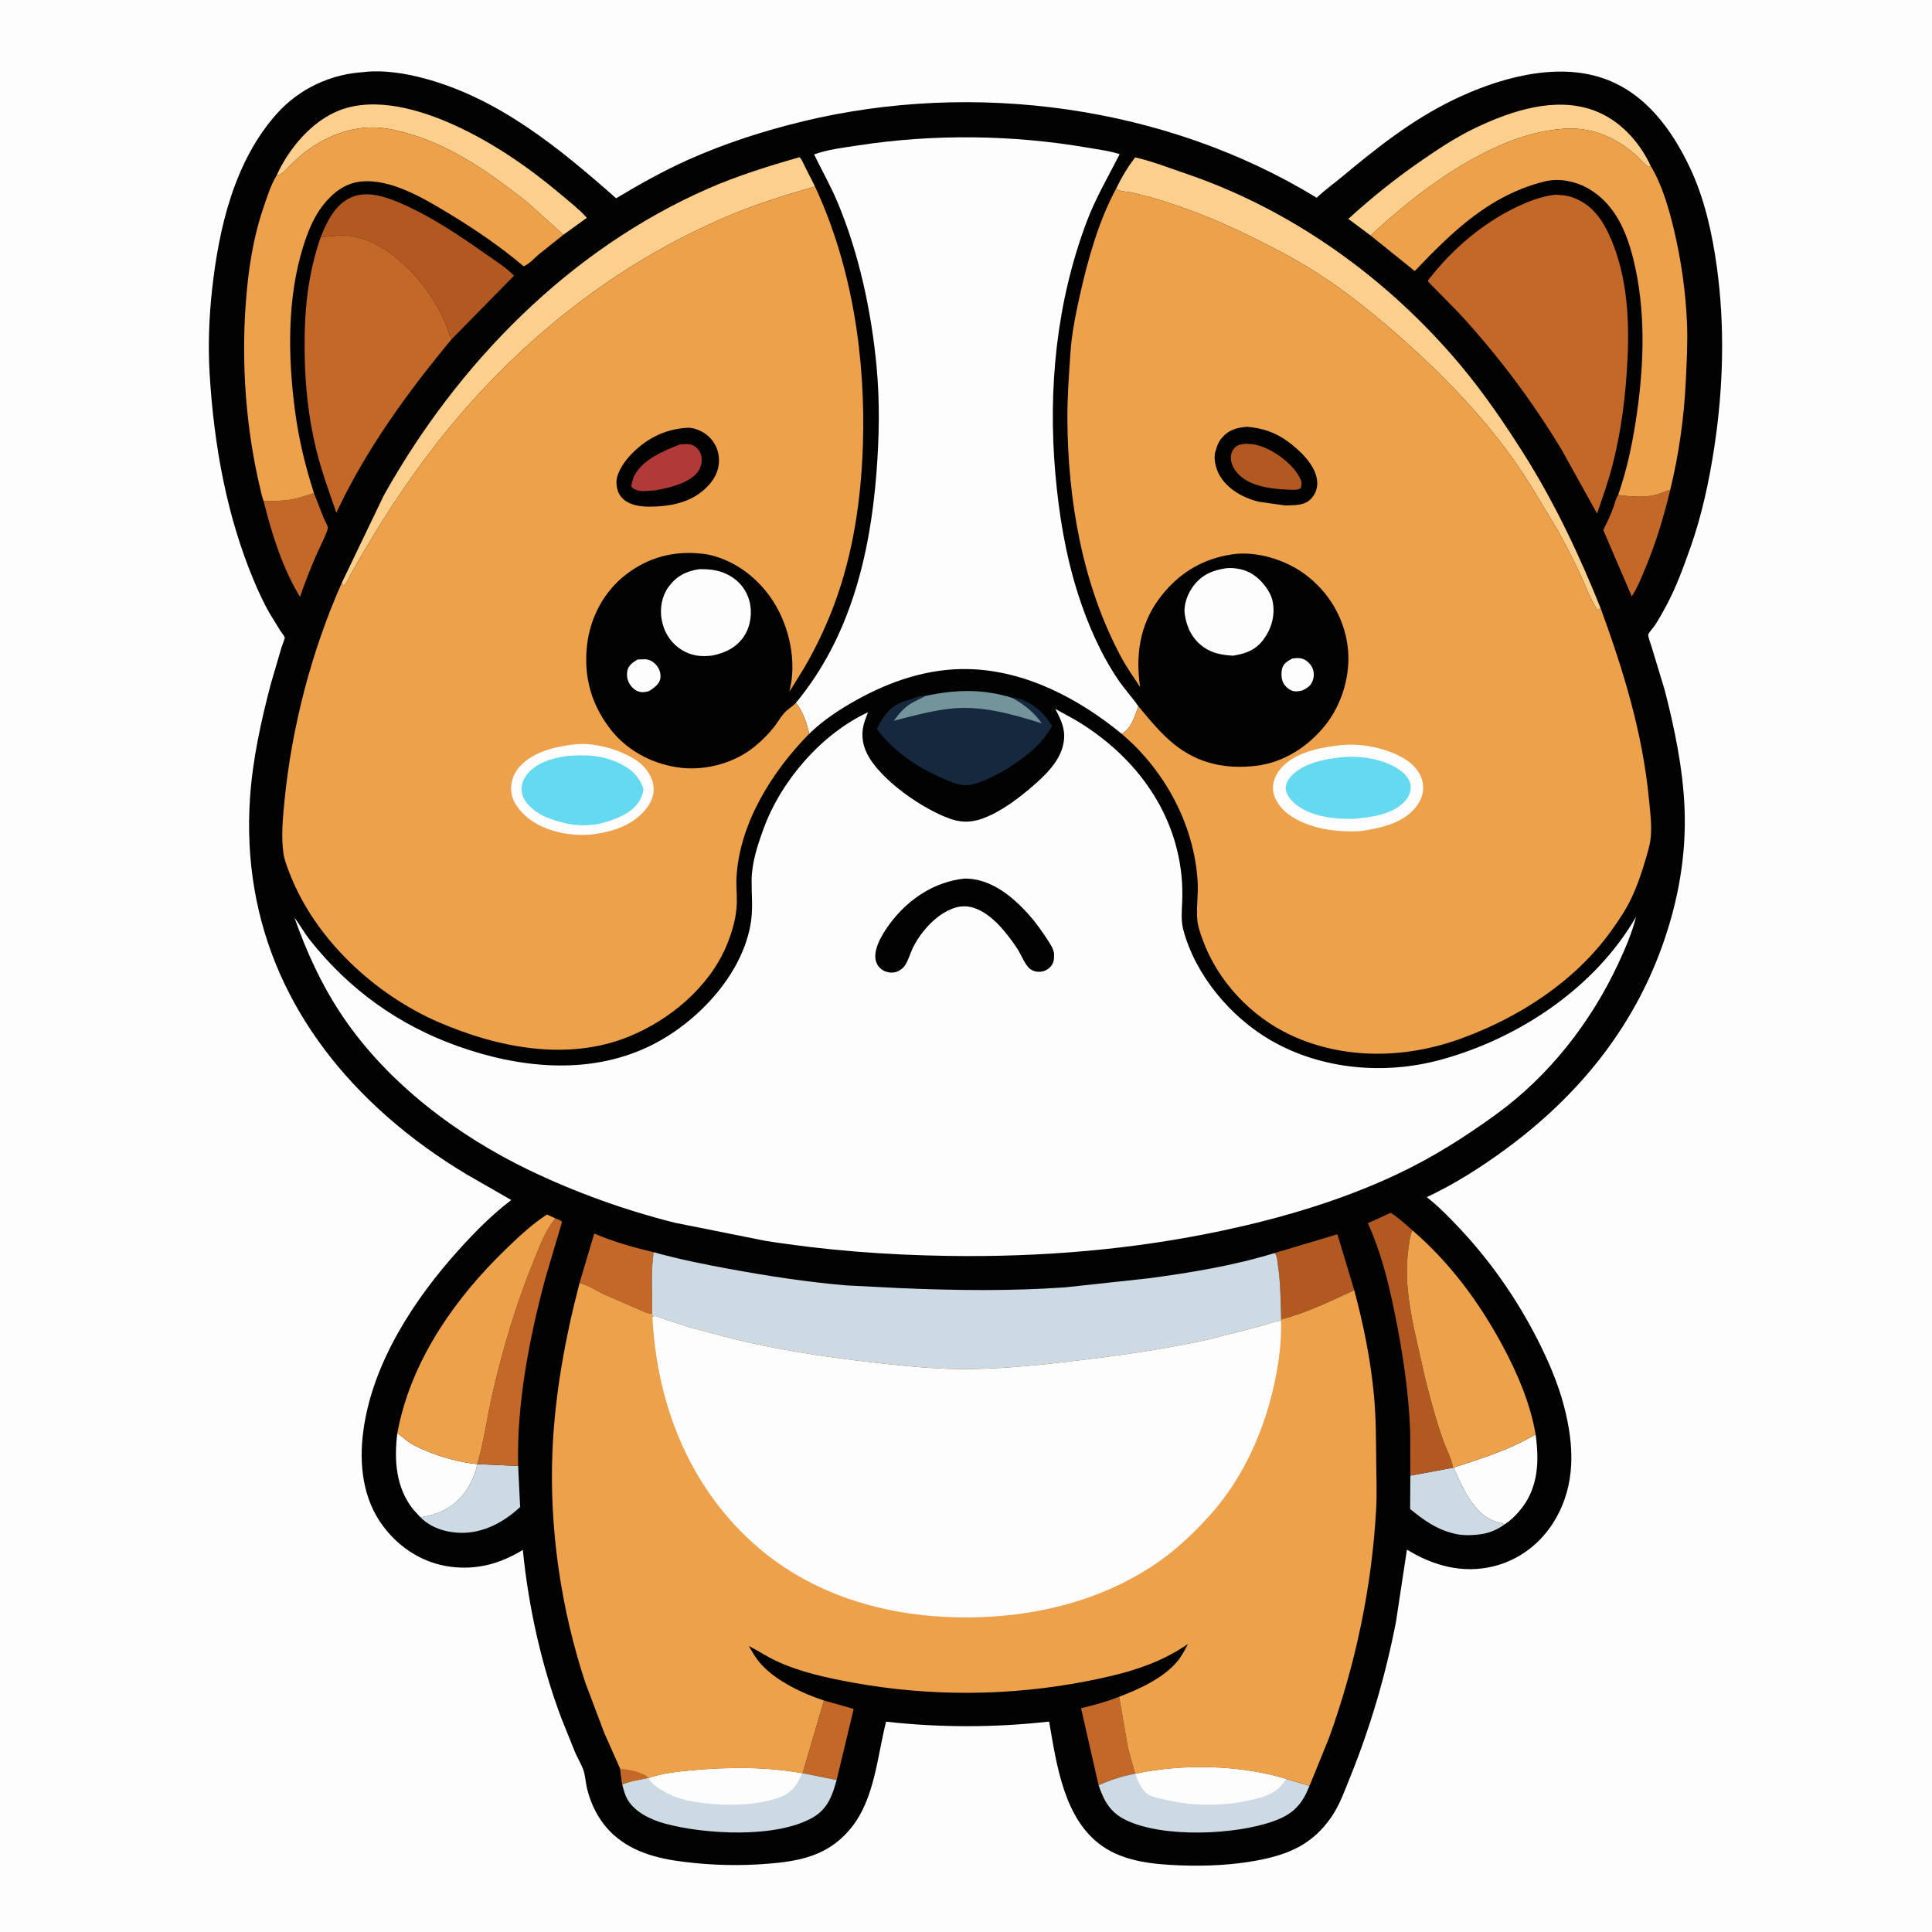 <svg version="1.1" xmlns="http://www.w3.org/2000/svg" style="display: block;" viewBox="0 0 2048 2048" width="1024" height="1024">
<path transform="translate(0,0)" fill="rgb(253,253,254)" d="M -0 -0 L 2048 0 L 2048 2048 L -0 2048 L -0 -0 z"/>
<path transform="translate(0,0)" fill="rgb(3,2,2)" d="M 385.894 76.4 L 387.196 76.209 C 407.506 74.137 430.282 77.864 449.838 83.111 C 528.942 104.336 593.05 157.142 653.143 210.191 C 677.582 195.492 702.777 181.374 728.795 169.68 C 767.836 152.133 809.614 138.669 851.159 128.631 C 1032.62 84.785 1235.98 111.989 1395.77 209.638 C 1403.95 201.633 1413.67 194.885 1422.46 187.537 C 1459.29 156.774 1496.23 127.543 1539.64 106.331 C 1586.54 83.408 1648.51 65.22 1699.93 83.163 C 1744.16 98.594 1772.25 137.241 1791.5 177.991 C 1806.82 210.421 1814.99 247.227 1819.87 282.59 C 1828.56 345.626 1826.86 409.963 1817.41 472.843 C 1811.93 509.33 1804.14 545.919 1791.8 580.746 C 1784.41 601.588 1776.87 622.311 1766.45 641.865 C 1762.55 649.184 1758.38 656.575 1753.83 663.5 C 1752.32 665.786 1747.92 670.311 1747.18 672.644 C 1746.7 674.189 1750.17 683.777 1750.74 685.565 L 1764.54 731.088 C 1775.03 771.508 1784.02 814.886 1785.69 856.708 C 1787.7 907.079 1778.91 955.653 1761.94 1002.99 C 1730.14 1091.69 1672.02 1162.19 1596.72 1217.69 C 1570.22 1237.22 1542.29 1254.97 1512.47 1269.03 C 1525.95 1279.64 1537.63 1291.76 1549.29 1304.3 C 1581.13 1338.54 1607.97 1377.29 1629.28 1418.88 C 1640.97 1441.7 1651.56 1466.09 1658.01 1490.94 C 1668.72 1532.23 1670.67 1573.72 1648.09 1611.58 C 1633.54 1635.97 1610.52 1653.75 1582.88 1660.44 C 1550.25 1668.32 1519.33 1659.77 1491.41 1642.64 L 1479.77 1719.35 C 1468.73 1776.11 1452.53 1831.29 1430.81 1884.86 C 1425.17 1898.76 1420 1913.43 1411.47 1925.88 C 1391.53 1954.99 1366.44 1965.8 1332.69 1972.15 C 1306.21 1977.13 1278.3 1978.37 1251.44 1977.38 C 1223.35 1976.35 1192.31 1973.54 1168.53 1957 C 1127.72 1928.63 1120.02 1870.29 1112.11 1824.95 C 1054.26 1831.39 997.133 1831.49 939.265 1825.05 C 929.92 1862.02 927.175 1906.72 902.371 1937.49 C 882.086 1962.66 856.868 1971.11 825.626 1974.53 C 796.207 1977.74 766.785 1977.85 737.333 1975 C 707.671 1972.14 677.544 1967.17 653.748 1947.83 C 637.186 1934.37 626.537 1914.95 621.929 1894.24 C 620.553 1888.06 620.308 1880.83 617.954 1875 C 615.539 1869.02 612.174 1863.34 609.558 1857.41 L 594.887 1820.94 C 573.702 1764.5 560.174 1702.88 554.224 1643.01 C 530.299 1657.57 505.517 1664.5 477.412 1660.79 C 448.767 1657.01 424.015 1641.35 406.613 1618.45 C 384.372 1589.18 380.401 1551.92 385.178 1516.55 C 394.891 1444.64 439.001 1377.15 486.916 1324.22 C 504.173 1305.16 521.453 1287.73 541.952 1272.07 L 494.413 1244.76 C 464.616 1226.85 436.416 1206.64 410.331 1183.65 C 310.002 1095.23 255.982 980.439 265.013 845.878 C 267.741 805.239 276.645 764.682 286.968 725.39 L 298.417 686.28 C 298.844 684.95 302.105 676.546 301.847 675.719 C 301.29 673.927 298.518 670.699 297.415 669.004 L 285.678 649.926 C 279.523 639.092 274.275 627.788 269.439 616.317 C 240.125 546.791 226.784 471.462 222.23 396.479 C 220.44 367.015 221.582 336.297 224.814 307 C 232.051 241.396 248.381 170.882 293.558 120.406 C 317.214 93.975 350.691 78.402 385.894 76.4 z"/>
<path transform="translate(0,0)" fill="rgb(253,253,254)" d="M 1369.76 698.129 C 1372.96 697.652 1376.3 697.296 1379.5 698.002 C 1384.27 699.052 1388.67 703.051 1390.85 707.348 C 1393.06 711.712 1393.21 716.629 1391.63 721.232 C 1389.71 726.852 1385.82 729.402 1380.69 731.862 C 1377.96 732.524 1375.22 733.119 1372.4 732.805 C 1367.67 732.278 1363.59 728.902 1361.02 725.037 C 1358.08 720.629 1357.85 713.327 1359.22 708.356 C 1360.67 703.124 1365.35 700.598 1369.76 698.129 z"/>
<path transform="translate(0,0)" fill="rgb(253,253,254)" d="M 675.945 699.087 L 683.872 698.843 C 688.732 699.089 692.684 701.488 695.831 705.154 C 699.154 709.026 700.869 714.421 699.945 719.5 C 698.858 725.476 692.667 729.627 687.966 732.603 C 685.606 733.177 683.076 733.884 680.631 733.718 C 675.72 733.386 671.805 730.884 668.82 727.051 C 665.183 722.38 663.957 716.825 665.031 711 C 666.1 705.195 671.267 701.859 675.945 699.087 z"/>
<path transform="translate(0,0)" fill="rgb(195,104,40)" d="M 873.364 1802.58 L 904.934 1811.54 L 886.844 1886.96 L 850.806 1879.59 L 873.364 1802.58 z"/>
<path transform="translate(0,0)" fill="rgb(195,104,40)" d="M 1164.57 1892.46 L 1145.96 1810.76 C 1159.84 1807.52 1173.06 1803.92 1186.32 1798.64 L 1195.26 1850.43 C 1197.35 1860.52 1200.73 1870.13 1203.28 1880.07 C 1189.83 1882.91 1177.06 1886.59 1164.57 1892.46 z"/>
<path transform="translate(0,0)" fill="rgb(203,218,227)" d="M 1540.34 1555.81 L 1541.03 1555.98 C 1549.94 1575.85 1561.31 1603.62 1583 1611.98 L 1595.13 1615.78 C 1588.47 1620.78 1579.63 1624.81 1571.38 1626.05 L 1569.5 1626.33 C 1560.56 1627.68 1549.67 1627.9 1540.91 1625.55 L 1539 1625.03 C 1521.39 1620.33 1508.67 1610.89 1494.77 1599.61 L 1495.01 1564.26 L 1540.34 1555.81 z"/>
<path transform="translate(0,0)" fill="rgb(195,104,40)" d="M 332.822 522.751 L 343.275 549.481 C 344.341 552.002 347.377 556.891 347.537 559.37 C 347.771 562.976 337.537 583.016 335.357 588.163 C 329.169 602.781 322.996 617.648 318.053 632.736 C 299.655 602.805 287.802 565.052 279.431 531.12 C 289.496 531.16 299.913 531.179 309.836 529.309 C 317.623 527.841 325.236 525.027 332.822 522.751 z"/>
<path transform="translate(0,0)" fill="rgb(195,104,40)" d="M 1770.49 519.309 C 1763.64 548.299 1755 576.504 1743.43 603.964 C 1739.54 613.196 1735.33 623.875 1729.72 632.158 L 1699.56 561.902 C 1703.18 554.709 1706.57 547.548 1709.46 540.032 C 1711.16 535.625 1712.8 528.48 1715.28 524.695 C 1728.49 526.259 1742.08 527.731 1755.18 524.528 C 1759.85 523.385 1764.07 521.113 1768.67 519.81 L 1770.49 519.309 z"/>
<path transform="translate(0,0)" fill="rgb(203,218,227)" d="M 505.972 1552.05 L 549.258 1553.95 L 551.364 1597.52 C 533.72 1613.93 511.374 1625.9 486.601 1624.81 C 471.748 1624.15 456.335 1619.26 445.755 1608.42 C 457.274 1606.46 466.79 1603.8 476.72 1597.36 C 492.22 1587.31 502.2 1569.8 505.972 1552.05 z"/>
<path transform="translate(0,0)" fill="rgb(195,104,40)" d="M 614.371 1359.91 L 629.91 1307.6 C 649.532 1316.1 672.07 1322.51 692.88 1327.37 C 689.736 1349.02 691.59 1370.47 691.393 1392.23 C 687.951 1393.51 680.484 1389.4 676.865 1387.91 L 640.247 1372.01 C 631.894 1368.03 623.277 1362.3 614.371 1359.91 z"/>
<path transform="translate(0,0)" fill="rgb(253,253,254)" d="M 421.152 1519.34 C 424.002 1521.24 426.617 1523.17 429.2 1525.43 C 435.644 1531.07 443.248 1534.38 451.066 1537.66 C 468.136 1544.84 487.53 1550.18 505.972 1552.05 C 502.2 1569.8 492.22 1587.31 476.72 1597.36 C 466.79 1603.8 457.274 1606.46 445.755 1608.42 L 437.887 1599.94 C 419.526 1576.61 417.677 1547.75 421.152 1519.34 z"/>
<path transform="translate(0,0)" fill="rgb(178,89,34)" d="M 1351.2 1328.25 L 1417.69 1308.37 L 1435.57 1367.69 C 1409.78 1379.51 1385.76 1391.38 1358.11 1398.7 C 1357.41 1379.45 1357.59 1360.19 1354.64 1341.1 C 1354 1336.97 1353.99 1331.38 1351.2 1328.25 z"/>
<path transform="translate(0,0)" fill="rgb(253,253,254)" d="M 1627.83 1520.66 C 1631.57 1547.78 1630.91 1575.22 1613.6 1598.03 C 1608.65 1604.55 1602.02 1611.36 1595.13 1615.78 L 1583 1611.98 C 1561.31 1603.62 1549.94 1575.85 1541.03 1555.98 C 1543.9 1554.21 1548.14 1553.38 1551.37 1552.32 L 1574.06 1544.65 C 1592.78 1538.11 1610.57 1530.47 1627.83 1520.66 z"/>
<path transform="translate(0,0)" fill="rgb(253,253,254)" d="M 1299.92 602.321 C 1309.4 601.436 1320.34 603.723 1328.27 608.995 C 1337.58 615.19 1347.09 626.9 1349.17 638.087 C 1351.8 652.194 1347.98 666.006 1339.62 677.516 C 1331.26 689.048 1320.56 692.96 1306.93 695.063 C 1295.43 694.298 1285.33 692.758 1275.67 685.845 C 1264.04 677.525 1258.07 665.465 1255.95 651.567 C 1254.36 641.172 1258.94 629.197 1265.15 621 C 1274.17 609.099 1285.55 604.448 1299.92 602.321 z"/>
<path transform="translate(0,0)" fill="rgb(195,104,40)" d="M 588.645 1291.48 C 590.729 1292.44 594.596 1293.51 595.756 1295.41 L 578.218 1354.65 C 561.147 1418.18 547.57 1487.89 549.258 1553.95 L 505.972 1552.05 C 513.014 1528.11 516.221 1502.95 521.742 1478.61 C 532.707 1430.28 547.218 1381.88 565.969 1336 C 572.489 1320.05 577.798 1305.12 588.645 1291.48 z"/>
<path transform="translate(0,0)" fill="rgb(253,253,254)" d="M 741.057 603.367 C 752.468 603.159 762.743 604.267 773 609.925 C 783.701 615.827 791.397 625.44 794.471 637.299 C 797.603 649.385 795.779 663.463 788.977 674 C 781.078 686.236 768.972 692.051 755.225 694.874 C 743.11 696.449 732.319 695.279 721.788 688.35 C 710.587 680.981 703.583 669.703 701.357 656.566 C 699.351 644.723 701.52 632.118 708.583 622.304 C 716.856 610.809 727.159 605.525 741.057 603.367 z"/>
<path transform="translate(0,0)" fill="rgb(178,89,34)" d="M 1495.01 1564.26 L 1494.88 1518.64 C 1493.36 1475.07 1486.57 1431.06 1477.75 1388.44 C 1471.32 1357.36 1463.3 1325.58 1449.97 1296.66 L 1474.21 1285.62 C 1482.47 1290.8 1489.89 1297.8 1497.2 1304.21 C 1494.54 1309.89 1493.88 1316.97 1493.02 1323.17 C 1489.05 1351.98 1492.72 1377.19 1498.26 1405.5 L 1511.03 1462.47 C 1516.76 1484.55 1522.44 1506.37 1530.2 1527.86 C 1533.3 1536.42 1539.01 1547.02 1540.34 1555.81 L 1495.01 1564.26 z"/>
<path transform="translate(0,0)" fill="rgb(252,207,140)" d="M 1452.84 249.612 L 1429.29 232.049 C 1454.13 209.319 1480.11 188.575 1507.85 169.5 C 1526.16 156.908 1544.5 144.867 1564.61 135.292 C 1602.18 117.414 1648.55 102.03 1689.5 117.009 C 1716.64 126.938 1737.79 149.937 1749.77 175.782 L 1747.48 177.135 C 1741.86 172.309 1736.93 166.711 1731.25 161.973 C 1709.78 144.074 1685.12 134.404 1656.89 136.53 C 1625.73 138.877 1596.18 149.989 1568.68 164.453 C 1525.47 187.181 1488.63 216.664 1452.84 249.612 z"/>
<path transform="translate(0,0)" fill="rgb(252,207,140)" d="M 293.27 185.953 C 305.997 157.575 330.506 128.203 360.15 116.849 C 398.412 102.195 445.795 116.333 481.4 132.498 C 522.738 151.266 560.6 177.464 595.204 206.666 C 604.246 214.297 614.185 222.06 622.091 230.874 L 597.219 248.854 L 558.5 214.006 C 521.407 184.906 481.942 156.463 436.28 142.62 C 423.469 138.736 409.574 135.264 396.125 135.103 C 370.44 134.795 345.33 144.778 325 160 C 318.944 164.535 313.097 169.771 307.675 175.044 C 303.312 179.288 299.385 185.217 293.27 185.953 z"/>
<path transform="translate(0,0)" fill="rgb(178,89,34)" d="M 339.98 251.314 C 346.542 234.681 355.282 216.649 372.586 209.091 C 388.134 202.301 406.78 207.894 421.604 214.102 C 455.418 228.264 486.255 249.096 516.087 270.128 C 525.541 276.792 536.899 283.835 544.836 292.276 L 478.89 359.428 C 475.785 354.003 474.139 347.491 471.731 341.696 C 468.318 333.482 464.019 325.467 459.278 317.939 C 441.493 289.703 410.977 258.52 377.057 251.153 L 375.5 250.827 C 364.152 248.296 351.488 250.574 339.98 251.314 z"/>
<path transform="translate(0,0)" fill="rgb(203,218,227)" d="M 1203.82 1880.19 C 1254.06 1869.67 1314.03 1870.82 1363.23 1885.67 L 1388.18 1892.99 L 1385.12 1899.96 C 1377.37 1916.41 1366.82 1924.53 1349.95 1930.57 C 1309.5 1945.07 1233.24 1948.41 1193.93 1929.56 C 1176.81 1921.35 1170.48 1909.43 1164.57 1892.46 C 1177.06 1886.59 1189.83 1882.91 1203.28 1880.07 L 1203.82 1880.19 z"/>
<path transform="translate(0,0)" fill="rgb(253,253,254)" d="M 1203.82 1880.19 C 1254.06 1869.67 1314.03 1870.82 1363.23 1885.67 L 1361.94 1887.97 C 1352.91 1901.7 1339.34 1905.07 1324.24 1908.47 C 1294.4 1915.19 1261.63 1914.54 1232 1907.04 C 1226.69 1905.7 1220.51 1904.67 1215.98 1901.45 C 1210.76 1897.75 1204.69 1886.3 1203.82 1880.19 z"/>
<path transform="translate(0,0)" fill="rgb(203,218,227)" d="M 687.514 1884.85 C 701.217 1879.93 717.902 1878.12 732.378 1876.75 C 770.768 1873.14 812.152 1872.79 850.303 1879.73 L 850.806 1879.59 L 886.844 1886.96 C 882.337 1903.37 877.308 1917.47 861.864 1926.46 C 823.215 1948.96 746.756 1944.57 704.626 1933.01 C 690.146 1929.04 672.983 1921.09 665.196 1907.5 C 662.325 1902.49 660.973 1897.17 659.61 1891.62 C 668.148 1887.96 678.146 1886.72 687.201 1884.63 L 687.514 1884.85 z"/>
<path transform="translate(0,0)" fill="rgb(253,253,254)" d="M 687.514 1884.85 C 701.217 1879.93 717.902 1878.12 732.378 1876.75 C 770.768 1873.14 812.152 1872.79 850.303 1879.73 C 845.809 1891.26 839.195 1900.1 827.5 1904.93 L 821 1907.07 C 797.081 1914.03 771.483 1914.32 746.878 1911.43 C 732.729 1909.77 719.053 1907.34 706.375 1900.43 C 699.978 1896.94 690.674 1891.68 687.514 1884.85 z"/>
<path transform="translate(0,0)" fill="rgb(21,40,61)" d="M 981.091 737.732 C 1012.52 730.952 1041.87 730.074 1072.89 739.773 C 1074.87 739.847 1076.91 739.906 1078.84 740.428 C 1094.56 744.679 1107.01 755.833 1115.21 769.611 C 1108.49 781.613 1099.17 791.856 1088.34 800.34 C 1074.67 811.045 1060.14 820.091 1044.16 826.93 C 1036.33 830.283 1027.66 833.397 1019 831.953 C 1011.88 830.766 1004.77 827.479 998.173 824.595 C 971.833 813.08 946.714 795.928 929.456 772.742 C 934.828 761.669 941.762 750.83 953.326 745.516 C 959.058 742.882 965.207 741.517 971.056 739.234 C 974.495 737.892 977.412 737.773 981.091 737.732 z"/>
<path transform="translate(0,0)" fill="rgb(116,148,156)" d="M 981.091 737.732 C 1012.52 730.952 1041.87 730.074 1072.89 739.773 C 1085.37 746.364 1096.14 755.174 1104.31 766.78 C 1071.59 756.524 1038.61 747.038 1003.84 751.635 C 984.178 754.236 966.604 759.195 947.48 764.016 C 952.799 756.607 959.596 748.668 967.853 744.514 L 981.091 737.732 z"/>
<path transform="translate(0,0)" fill="rgb(252,207,140)" d="M 1183.16 199.949 C 1188.62 188.534 1195.54 176.824 1203.36 166.859 C 1221.2 170.874 1239.25 177.992 1256.61 183.88 C 1369.96 222.334 1471.28 295.377 1548.03 386.916 C 1572.51 416.114 1594.33 448.045 1614.7 480.21 C 1647.6 532.19 1673.94 587.857 1696.8 644.873 L 1693.5 646.727 C 1685.98 636.033 1681 621.409 1675.41 609.488 C 1666.35 590.204 1656.59 570.731 1645.52 552.523 C 1631.56 529.573 1617.9 505.732 1602.14 484 C 1569.36 438.807 1529.82 397.732 1488.12 360.731 C 1460.24 335.996 1431.07 312.122 1399.83 291.678 C 1374.89 275.361 1348.25 261.59 1321.5 248.552 C 1289.1 232.765 1256.19 219.851 1221.62 209.631 L 1199.17 203.918 C 1194.19 202.882 1187.06 203.342 1183.16 199.949 z"/>
<path transform="translate(0,0)" fill="rgb(236,161,74)" d="M 421.152 1519.34 L 423.044 1510 C 438.962 1438.1 483.528 1375.18 535.728 1324.64 C 549.165 1311.62 564.009 1297.57 579.791 1287.47 L 588.645 1291.48 C 577.798 1305.12 572.489 1320.05 565.969 1336 C 547.218 1381.88 532.707 1430.28 521.742 1478.61 C 516.221 1502.95 513.014 1528.11 505.972 1552.05 C 487.53 1550.18 468.136 1544.84 451.066 1537.66 C 443.248 1534.38 435.644 1531.07 429.2 1525.43 C 426.617 1523.17 424.002 1521.24 421.152 1519.34 z"/>
<path transform="translate(0,0)" fill="rgb(252,207,140)" d="M 362.233 618.035 L 406.725 525.392 C 484.576 385.931 603.279 264.366 750.916 199.785 C 781.909 186.228 815.066 175.888 847.569 166.661 C 849.976 168.837 851.456 173.083 852.976 176 L 863.952 197.706 C 835.754 205.826 806.981 214.599 779.8 225.676 C 662.532 273.466 560.818 351.997 479.888 449 C 438.312 498.832 402.192 554.172 370.643 610.821 C 368.99 613.788 366.888 619.437 364 621.018 L 363.355 619.798 C 362.586 618.364 362.966 618.867 362.233 618.035 z"/>
<path transform="translate(0,0)" fill="rgb(236,161,74)" d="M 1497.2 1304.21 C 1537.15 1338.62 1568.09 1380.51 1592.99 1426.81 C 1608.5 1455.64 1622.38 1488.18 1627.83 1520.66 C 1610.57 1530.47 1592.78 1538.11 1574.06 1544.65 L 1551.37 1552.32 C 1548.14 1553.38 1543.9 1554.21 1541.03 1555.98 L 1540.34 1555.81 C 1539.01 1547.02 1533.3 1536.42 1530.2 1527.86 C 1522.44 1506.37 1516.76 1484.55 1511.03 1462.47 L 1498.26 1405.5 C 1492.72 1377.19 1489.05 1351.98 1493.02 1323.17 C 1493.88 1316.97 1494.54 1309.89 1497.2 1304.21 z"/>
<path transform="translate(0,0)" fill="rgb(195,104,40)" d="M 339.98 251.314 C 351.488 250.574 364.152 248.296 375.5 250.827 L 377.057 251.153 C 410.977 258.52 441.493 289.703 459.278 317.939 C 464.019 325.467 468.318 333.482 471.731 341.696 C 474.139 347.491 475.785 354.003 478.89 359.428 C 432.494 415.133 387.922 476.566 357.084 542.41 L 356.562 543.541 C 348.658 520.781 340.532 498.564 334.861 475.056 C 326.628 440.93 323.205 406.185 322.914 371.123 C 322.565 329.147 326.162 291.251 339.98 251.314 z"/>
<path transform="translate(0,0)" fill="rgb(236,161,74)" d="M 1452.84 249.612 C 1488.63 216.664 1525.47 187.181 1568.68 164.453 C 1596.18 149.989 1625.73 138.877 1656.89 136.53 C 1685.12 134.404 1709.78 144.074 1731.25 161.973 C 1736.93 166.711 1741.86 172.309 1747.48 177.135 L 1749.77 175.782 C 1761.54 195.257 1768.81 220.013 1774.09 242 C 1782.05 275.097 1787.07 310.013 1788.34 344.047 C 1789.08 363.973 1787.95 383.622 1787.03 403.5 C 1785.24 442.102 1779.74 481.733 1770.49 519.309 L 1768.67 519.81 C 1764.07 521.113 1759.85 523.385 1755.18 524.528 C 1742.08 527.731 1728.49 526.259 1715.28 524.695 C 1725.38 495.652 1731.01 467.499 1735.35 437.123 C 1742.92 384.032 1744.44 327.881 1731.6 275.5 C 1724.33 245.839 1712.17 216.853 1684.79 200.5 C 1671.09 192.313 1653.03 188.431 1637.41 192.337 C 1578.8 206.992 1540.08 245.137 1499.69 287.3 L 1452.84 249.612 z"/>
<path transform="translate(0,0)" fill="rgb(236,161,74)" d="M 293.27 185.953 C 299.385 185.217 303.312 179.288 307.675 175.044 C 313.097 169.771 318.944 164.535 325 160 C 345.33 144.778 370.44 134.795 396.125 135.103 C 409.574 135.264 423.469 138.736 436.28 142.62 C 481.942 156.463 521.407 184.906 558.5 214.006 L 597.219 248.854 L 570.927 269.841 C 566.715 273.434 560.115 280.643 555.068 282.254 C 530.013 261.06 502.993 242.697 474.914 225.764 C 449.174 210.241 414.288 189.344 383 192.401 C 365.668 194.094 352.531 204.51 342.208 217.788 C 332.243 230.604 326.125 246.157 321.33 261.52 C 304.125 316.643 305.225 379.153 312.785 435.927 C 316.77 465.85 323.572 494.053 332.822 522.751 C 325.236 525.027 317.623 527.841 309.836 529.309 C 299.913 531.179 289.496 531.16 279.431 531.12 C 277.84 526.958 276.909 522.535 275.883 518.206 C 260.87 454.866 255.824 388.016 260.423 323.118 C 262.936 287.649 267.99 252.609 279.671 218.88 C 283.483 207.874 287.125 195.921 293.27 185.953 z"/>
<path transform="translate(0,0)" fill="rgb(195,104,40)" d="M 1648.59 206.428 C 1654.49 206.712 1660.21 207 1665.87 208.895 C 1684.63 215.176 1696.07 228.824 1704.44 246.198 C 1724.28 287.371 1727.43 335.088 1725.26 380 C 1723.39 418.597 1718.75 457.026 1708.94 494.5 C 1704.53 511.347 1698.62 527.904 1692.95 544.36 L 1655.86 477.55 C 1624.48 425.317 1588.22 377.172 1547.01 332.284 L 1513.84 298.496 C 1513.69 296.397 1515.32 295.204 1516.58 293.616 C 1540.65 263.402 1571.53 236.947 1606.4 220.044 C 1619.71 213.591 1633.81 208.098 1648.59 206.428 z"/>
<path transform="translate(0,0)" fill="rgb(203,218,227)" d="M 692.88 1327.37 C 719.185 1334.73 746.148 1340.16 773 1345.09 C 813.866 1352.6 855.206 1358.99 896.625 1362.54 L 953.76 1365.45 C 1012.49 1367.93 1070.76 1368.76 1129.5 1364.61 L 1216.87 1355.14 C 1261.42 1349.25 1308.17 1341.58 1351.2 1328.25 C 1353.99 1331.38 1354 1336.97 1354.64 1341.1 C 1357.59 1360.19 1357.41 1379.45 1358.11 1398.7 L 1357.89 1399.71 C 1349.68 1401.41 1341.73 1404.32 1333.65 1406.56 L 1282.25 1419.72 C 1234.98 1430.26 1187.28 1436.95 1139.26 1442.67 C 1094.37 1448.02 1048.22 1452.7 1003 1450.99 C 972.685 1449.84 942.177 1446.37 912.073 1442.77 C 867.384 1437.41 823.048 1430.45 779.273 1419.84 L 732.292 1407.52 L 704.244 1398.42 C 701.754 1397.59 696.983 1395.24 694.5 1395.18 C 693.518 1395.15 692.571 1395.55 691.607 1395.74 L 691.393 1392.23 C 691.59 1370.47 689.736 1349.02 692.88 1327.37 z"/>
<path transform="translate(0,0)" fill="rgb(253,253,254)" d="M 843.729 745.017 C 900.931 675.931 922.32 588.8 929.103 501 C 932.014 463.326 932.735 426.018 929.181 388.357 C 923.624 329.479 910.474 268.181 887.506 213.669 C 880.293 196.547 871.031 180.381 862.973 163.658 C 877.278 158.499 894.406 156.462 909.468 154.155 C 989.9 141.839 1073.3 142.791 1153.5 156.622 C 1164.42 158.506 1176.36 159.937 1186.88 163.456 C 1174.68 187.37 1161.47 209.74 1151.95 235 C 1119.9 320.097 1110.83 411.827 1118.71 502 C 1122.53 545.659 1129.62 588.949 1143.11 630.758 C 1153.18 661.956 1166.84 693.331 1185.29 720.543 C 1191.93 730.326 1199.99 739.002 1206.71 748.692 C 1202.71 759.642 1199.78 771.695 1188.98 777.859 C 1143.4 740.385 1087.02 710.759 1026.89 709.261 C 984.223 708.198 943.692 721.952 906.89 742.586 C 889.05 752.589 872.662 763.499 857.886 777.724 C 854.872 765.917 851.466 754.603 843.729 745.017 z"/>
<path transform="translate(0,0)" fill="rgb(236,161,74)" d="M 863.952 197.706 C 903.449 282.822 917.832 379.883 914.654 473.086 C 912.722 529.746 904.449 586.203 884.76 639.591 C 876.026 663.27 865.138 686.161 852.462 707.972 L 836.696 733.474 L 837.129 731.728 C 844.583 700.996 836.925 664.852 820.167 638.304 C 804.508 613.498 780.336 594.568 751.5 588.021 L 744.5 586.955 C 714.467 583.588 687.251 590.641 663.228 609.273 C 640.145 627.176 625.775 654.467 622.365 683.282 C 618.319 717.458 626.974 747.922 648.427 774.657 C 666.483 797.158 694.419 811.081 722.967 814.01 C 749.493 816.732 779.278 808.384 800.002 791.375 C 807.552 785.178 814.784 777.999 820.793 770.291 C 824.28 765.818 827.142 760.627 830.815 756.361 C 834.468 752.118 839.791 749.224 843.729 745.017 C 851.466 754.603 854.872 765.917 857.886 777.724 C 818.64 817.519 784.127 872.286 780.725 929.523 C 780.19 938.526 781.211 947.549 781.061 956.57 C 780.802 972.091 776.097 988.263 770.123 1002.5 C 751.608 1046.62 709.617 1081.52 666.015 1099.06 C 600.975 1125.24 527.472 1110.5 465.295 1083.69 C 397.612 1054.5 334.402 995.975 307.333 926.564 C 304.682 919.767 301.588 912.184 300.518 904.941 C 297.868 887.006 299.832 866.475 301.614 848.498 C 309.368 770.275 330.311 689.993 362.233 618.035 C 362.966 618.867 362.586 618.364 363.355 619.798 L 364 621.018 C 366.888 619.437 368.99 613.788 370.643 610.821 C 402.192 554.172 438.312 498.832 479.888 449 C 560.818 351.997 662.532 273.466 779.8 225.676 C 806.981 214.599 835.754 205.826 863.952 197.706 z"/>
<path transform="translate(0,0)" fill="rgb(3,2,2)" d="M 728.259 453.511 L 729.105 453.429 C 736.54 453.271 745.374 457.42 750.807 462.305 C 758.004 468.774 762.057 477.741 762.169 487.444 C 762.305 499.244 757.175 508.551 749.076 516.602 C 732.634 532.948 710.167 537.122 687.719 537.088 C 678.461 536.972 668.135 535.611 660.974 529.299 C 655.663 524.617 653.934 519.194 653.483 512.274 C 652.855 502.63 660.967 490.477 667.175 483.677 C 683.474 465.826 704.091 454.774 728.259 453.511 z"/>
<path transform="translate(0,0)" fill="rgb(177,58,57)" d="M 720.409 471.218 C 724.975 470.731 730.813 470.046 735 472.227 C 739.079 474.352 742.501 478.717 743.399 483.252 C 744.574 489.178 743.217 495.51 739.603 500.348 C 730.664 512.316 708.168 517.513 694.246 519.832 L 681.533 520.692 C 677.333 520.488 672.11 519.255 669.26 516 C 669.651 511.955 670.586 508.185 672.351 504.5 C 680.48 487.526 703.921 477.619 720.409 471.218 z"/>
<path transform="translate(0,0)" fill="rgb(253,253,254)" d="M 606.636 789.375 C 627.97 786.141 655.414 793.814 673.434 805.242 C 682.79 811.175 690.534 820.81 692.51 831.871 C 694.06 840.554 691.276 848.719 686.184 855.7 C 672.881 873.94 651.296 881.259 629.841 884.267 C 608.163 887.012 581.751 882.569 563.5 869.987 C 554.126 863.526 543.765 852.275 542.09 840.602 C 540.801 831.615 543.424 821.8 549.11 814.718 C 562.525 798.01 586.393 791.72 606.636 789.375 z"/>
<path transform="translate(0,0)" fill="rgb(100,217,239)" d="M 601.618 801.346 C 622.358 799.688 641.21 800.701 659.859 810.805 C 670.81 816.737 678.654 824.695 682.203 836.879 C 681.356 841.625 679.913 845.564 677.362 849.677 C 668.647 863.733 648.344 870.067 633.196 873.706 C 621.613 875.293 610.344 875.379 598.904 872.58 C 588.699 870.083 578.34 866.95 569.476 861.102 C 562.281 856.354 554.6 848.899 553.23 840 C 552.229 833.49 554.007 827.289 557.845 821.991 C 567.704 808.382 585.812 803.495 601.618 801.346 z"/>
<path transform="translate(0,0)" fill="rgb(236,161,74)" d="M 1206.71 748.692 C 1218.66 762.878 1230.13 777.272 1244.66 788.971 C 1270.15 809.496 1299.09 815.456 1331.15 811.831 C 1360.33 808.532 1386.7 791.501 1404.79 768.862 C 1423.02 746.049 1432.32 713.968 1428.53 684.899 C 1424.56 654.389 1408.31 627.448 1383.74 609.036 C 1362.96 593.464 1331.94 583.716 1306.03 587.64 C 1273.47 592.573 1247.93 608.517 1228.32 635.237 C 1208.14 662.74 1203.55 695.297 1208.59 728.323 C 1201.58 717.731 1194.14 707.139 1188.15 695.934 C 1147.29 619.613 1131.89 529.724 1131.48 443.826 C 1131.37 420.564 1133.13 397.817 1134.64 374.663 C 1136.03 353.466 1140.48 331.712 1145.17 310.996 C 1153.61 273.731 1164.85 233.703 1183.16 199.949 C 1187.06 203.342 1194.19 202.882 1199.17 203.918 L 1221.62 209.631 C 1256.19 219.851 1289.1 232.765 1321.5 248.552 C 1348.25 261.59 1374.89 275.361 1399.83 291.678 C 1431.07 312.122 1460.24 335.996 1488.12 360.731 C 1529.82 397.732 1569.36 438.807 1602.14 484 C 1617.9 505.732 1631.56 529.573 1645.52 552.523 C 1656.59 570.731 1666.35 590.204 1675.41 609.488 C 1681 621.409 1685.98 636.033 1693.5 646.727 L 1696.8 644.873 C 1720.98 711.052 1741.11 776.444 1747.95 846.965 C 1749.21 859.976 1751.16 875.275 1749.79 888.264 C 1748.97 896.109 1746.46 903.827 1744.27 911.386 C 1740.33 925.006 1735.77 938.252 1729.81 951.143 C 1724.05 963.595 1716.26 975.134 1708.3 986.263 C 1669.67 1040.29 1610.4 1078.52 1548.49 1101.02 C 1490.25 1122.18 1424.89 1123.71 1368.12 1097.19 C 1325.86 1077.45 1290.61 1039.77 1274.73 995.786 C 1272.45 989.45 1269.88 982.325 1269.23 975.616 C 1267.98 962.524 1270.36 948.357 1269.58 934.946 C 1266.08 874.567 1234.97 816.784 1188.98 777.859 C 1199.78 771.695 1202.71 759.642 1206.71 748.692 z"/>
<path transform="translate(0,0)" fill="rgb(3,2,2)" d="M 1321.72 452.416 C 1337.79 453.58 1352.19 458.407 1365.22 468.058 C 1377.92 477.457 1394.32 492.702 1396.19 509.337 C 1396.99 516.438 1395 522.751 1390.3 528.158 C 1383.16 536.387 1372.34 535.366 1362.42 535.819 L 1334.2 531.83 C 1318.18 527.99 1301.31 518.595 1292.9 504.049 C 1289.01 497.339 1286.06 486.393 1288.32 478.805 L 1288.9 477 C 1290.24 472.536 1291.49 468.712 1294.5 465.035 C 1302.15 455.685 1310.23 453.462 1321.72 452.416 z"/>
<path transform="translate(0,0)" fill="rgb(178,89,34)" d="M 1320.17 470.387 C 1324.36 470.531 1328.38 470.766 1332.46 471.789 C 1348.86 475.906 1369.07 490.496 1377.22 505.271 C 1379.84 510.02 1380.39 512.405 1378.83 517.5 C 1375.19 520.015 1369.02 519.054 1364.71 518.985 C 1349.55 518.409 1332.32 516.368 1319.24 507.984 C 1312.88 503.912 1306.58 496.603 1305.15 489 C 1304.29 484.439 1304.7 480.215 1307.41 476.405 C 1310.88 471.52 1314.58 471.207 1320.17 470.387 z"/>
<path transform="translate(0,0)" fill="rgb(253,253,254)" d="M 1416.72 790.393 C 1440.82 786.902 1470.43 792.352 1490.9 805.694 C 1499.23 811.13 1506.24 819.535 1508.11 829.458 C 1509.75 838.159 1507.38 846.545 1502.29 853.712 C 1489.06 872.363 1464.37 877.692 1443.15 880.902 C 1417.68 882.581 1387.91 878.957 1366.6 863.771 C 1358.29 857.848 1350.82 848.495 1349.56 838.112 C 1348.64 830.53 1351.61 822.482 1356.17 816.5 C 1369.69 798.74 1395.86 793.053 1416.72 790.393 z"/>
<path transform="translate(0,0)" fill="rgb(100,217,239)" d="M 1426.56 802.421 C 1446.15 801.19 1469.88 805.478 1485.73 817.738 C 1490.36 821.314 1494.68 826.488 1495.27 832.5 C 1495.86 838.624 1493.8 844.218 1489.75 848.803 C 1476.68 863.606 1452.87 866.542 1434.38 868.022 C 1414.71 868.301 1391.14 865.947 1374.88 853.691 C 1369.76 849.834 1363.66 843.363 1363 836.639 C 1362.53 831.83 1364.96 827.032 1368.01 823.494 C 1381.18 808.242 1407.58 803.758 1426.56 802.421 z"/>
<path transform="translate(0,0)" fill="rgb(253,253,254)" d="M 1118.63 751.46 L 1139.48 762.902 C 1200.09 798.817 1244.88 855.987 1252.36 927.594 C 1253.36 937.111 1253.52 946.454 1253.16 956.003 C 1252.79 965.958 1251.73 975.653 1254.3 985.406 C 1267.08 1033.72 1304.51 1078.31 1347.64 1103.1 C 1401.32 1133.94 1467.86 1139.57 1527.19 1123.4 C 1610.13 1100.8 1690.88 1046.98 1734.31 971.83 C 1729.88 989.345 1722.73 1005.83 1715.09 1022.15 C 1685.99 1084.3 1641.93 1140.55 1586.27 1181.02 C 1551.92 1206 1517.47 1227.72 1478.87 1245.73 C 1420.88 1272.77 1358.92 1291.06 1296.47 1304.38 C 1200.63 1324.82 1102.94 1332.8 1005.03 1331.31 C 940.043 1330.32 875.456 1325.5 811.266 1315.32 L 715.417 1296.18 C 662.78 1282.95 610.502 1264.19 561.565 1240.71 C 485.123 1204.02 411.418 1148.55 363.501 1077.78 C 341.497 1045.29 325.021 1009.49 312.061 972.584 C 317.938 980.401 322.57 988.92 328.667 996.631 C 369.855 1048.72 422.055 1086.35 484.71 1108.78 C 549.862 1132.1 623.191 1140.03 687.508 1109.49 C 737.705 1085.65 788.174 1033.13 796.155 976.341 C 798.231 961.568 796.61 948.169 796.735 933.44 C 796.896 914.467 802.944 896.256 809.373 878.585 C 827.864 827.762 870.777 777.924 920.052 755.067 L 916.751 764.073 C 912.657 775.724 913.528 787.511 918.925 798.522 C 932.602 826.433 978.478 858.094 1007.81 868.14 C 1024.05 873.701 1037.05 870.574 1052.1 863.133 C 1067.15 855.691 1081.31 844.861 1094 833.947 C 1106.49 823.199 1121.01 809.557 1125.99 793.24 C 1130.97 776.889 1126.37 765.782 1118.63 751.46 z"/>
<path transform="translate(0,0)" fill="rgb(3,2,2)" d="M 1022.02 931.38 L 1022.36 931.35 C 1044.92 930.948 1065.05 944.144 1080.68 959.249 C 1092.01 970.19 1101.1 981.798 1109.63 995.051 C 1112.83 1000.03 1117.33 1005.9 1117.39 1012 C 1117.44 1017.54 1116.89 1021.76 1112.66 1025.67 C 1108.85 1029.2 1104.65 1030.5 1099.5 1030.06 C 1096.39 1029.79 1092.79 1028.25 1090.62 1025.97 C 1085.86 1020.95 1082.98 1013.2 1079.38 1007.26 C 1075.18 1000.34 1069.93 993.632 1064.83 987.357 C 1055.12 975.41 1040.58 962.287 1024.65 960.802 L 1023.39 960.696 C 1020.36 960.707 1017.44 960.876 1014.49 961.633 C 994.443 966.78 976.559 986.681 967.675 1004.71 C 964.767 1010.62 963.048 1017.68 959.447 1023.15 C 956.922 1026.98 952.532 1030.02 947.976 1030.76 C 942.849 1031.58 937.455 1030.15 933.5 1026.76 C 930.164 1023.91 928.281 1019.71 927.905 1015.38 C 926.779 1002.4 938.325 985.264 946.14 975.448 C 965.077 951.663 991.525 934.708 1022.02 931.38 z"/>
<path transform="translate(0,0)" fill="rgb(236,161,74)" d="M 614.371 1359.91 C 623.277 1362.3 631.894 1368.03 640.247 1372.01 L 676.865 1387.91 C 680.484 1389.4 687.951 1393.51 691.393 1392.23 L 691.607 1395.74 C 692.571 1395.55 693.518 1395.15 694.5 1395.18 C 696.983 1395.24 701.754 1397.59 704.244 1398.42 L 732.292 1407.52 L 779.273 1419.84 C 823.048 1430.45 867.384 1437.41 912.073 1442.77 C 942.177 1446.37 972.685 1449.84 1003 1450.99 C 1048.22 1452.7 1094.37 1448.02 1139.26 1442.67 C 1187.28 1436.95 1234.98 1430.26 1282.25 1419.72 L 1333.65 1406.56 C 1341.73 1404.32 1349.68 1401.41 1357.89 1399.71 L 1358.11 1398.7 C 1385.76 1391.38 1409.78 1379.51 1435.57 1367.69 C 1445.32 1404.12 1452.96 1441.46 1456.44 1479.06 C 1458.62 1502.53 1458.65 1526.18 1458.84 1549.73 C 1458.98 1566.42 1459.67 1583.45 1458.75 1600.11 C 1454.19 1682.82 1436.81 1764.93 1408.63 1842.77 L 1388.18 1892.99 L 1363.23 1885.67 C 1314.03 1870.82 1254.06 1869.67 1203.82 1880.19 L 1203.28 1880.07 C 1200.73 1870.13 1197.35 1860.52 1195.26 1850.43 L 1186.32 1798.64 C 1207.45 1790.68 1232.77 1779.11 1247.7 1761.52 C 1252.56 1755.79 1255.9 1749.3 1259.32 1742.66 C 1226.55 1765.31 1190.72 1774.58 1152.11 1782.12 C 1070.32 1798.07 986.01 1798.55 904.068 1783.62 C 876.494 1778.59 847.73 1772.45 822.241 1760.4 C 812.467 1755.78 803.468 1749.72 793.848 1744.84 C 797.722 1751.87 801.712 1758.55 807.156 1764.5 C 823.297 1782.16 850.976 1795.29 873.364 1802.58 L 850.806 1879.59 L 850.303 1879.73 C 812.152 1872.79 770.768 1873.14 732.378 1876.75 C 717.902 1878.12 701.217 1879.93 687.514 1884.85 L 687.201 1884.63 C 678.146 1886.72 668.148 1887.96 659.61 1891.62 L 657.406 1874.93 L 640.459 1836.77 L 620.607 1784.07 C 594.789 1706.29 582.249 1620.91 585.601 1538.9 C 588.07 1478.48 599.12 1418.33 614.371 1359.91 z"/>
<path transform="translate(0,0)" fill="rgb(195,104,40)" d="M 657.406 1874.93 C 666.257 1875.81 673.191 1876.92 681.377 1880.6 L 682.576 1881.13 C 684.662 1882.06 685.883 1882.65 687.201 1884.63 C 678.146 1886.72 668.148 1887.96 659.61 1891.62 L 657.406 1874.93 z"/>
<path transform="translate(0,0)" fill="rgb(253,253,254)" d="M 691.607 1395.74 C 692.571 1395.55 693.518 1395.15 694.5 1395.18 C 696.983 1395.24 701.754 1397.59 704.244 1398.42 L 732.292 1407.52 L 779.273 1419.84 C 823.048 1430.45 867.384 1437.41 912.073 1442.77 C 942.177 1446.37 972.685 1449.84 1003 1450.99 C 1048.22 1452.7 1094.37 1448.02 1139.26 1442.67 C 1187.28 1436.95 1234.98 1430.26 1282.25 1419.72 L 1333.65 1406.56 C 1341.73 1404.32 1349.68 1401.41 1357.89 1399.71 C 1358.72 1421.73 1355.57 1445.19 1350.89 1466.68 C 1340 1516.78 1318.03 1566.29 1283.71 1604.89 C 1267.72 1622.89 1248.65 1641.21 1228.91 1655.06 C 1176.24 1692 1113.35 1710.12 1049.52 1713.78 C 959.038 1718.97 866.71 1697.6 798 1635.48 C 729.389 1573.45 696.118 1486.98 691.607 1395.74 z"/>
</svg>